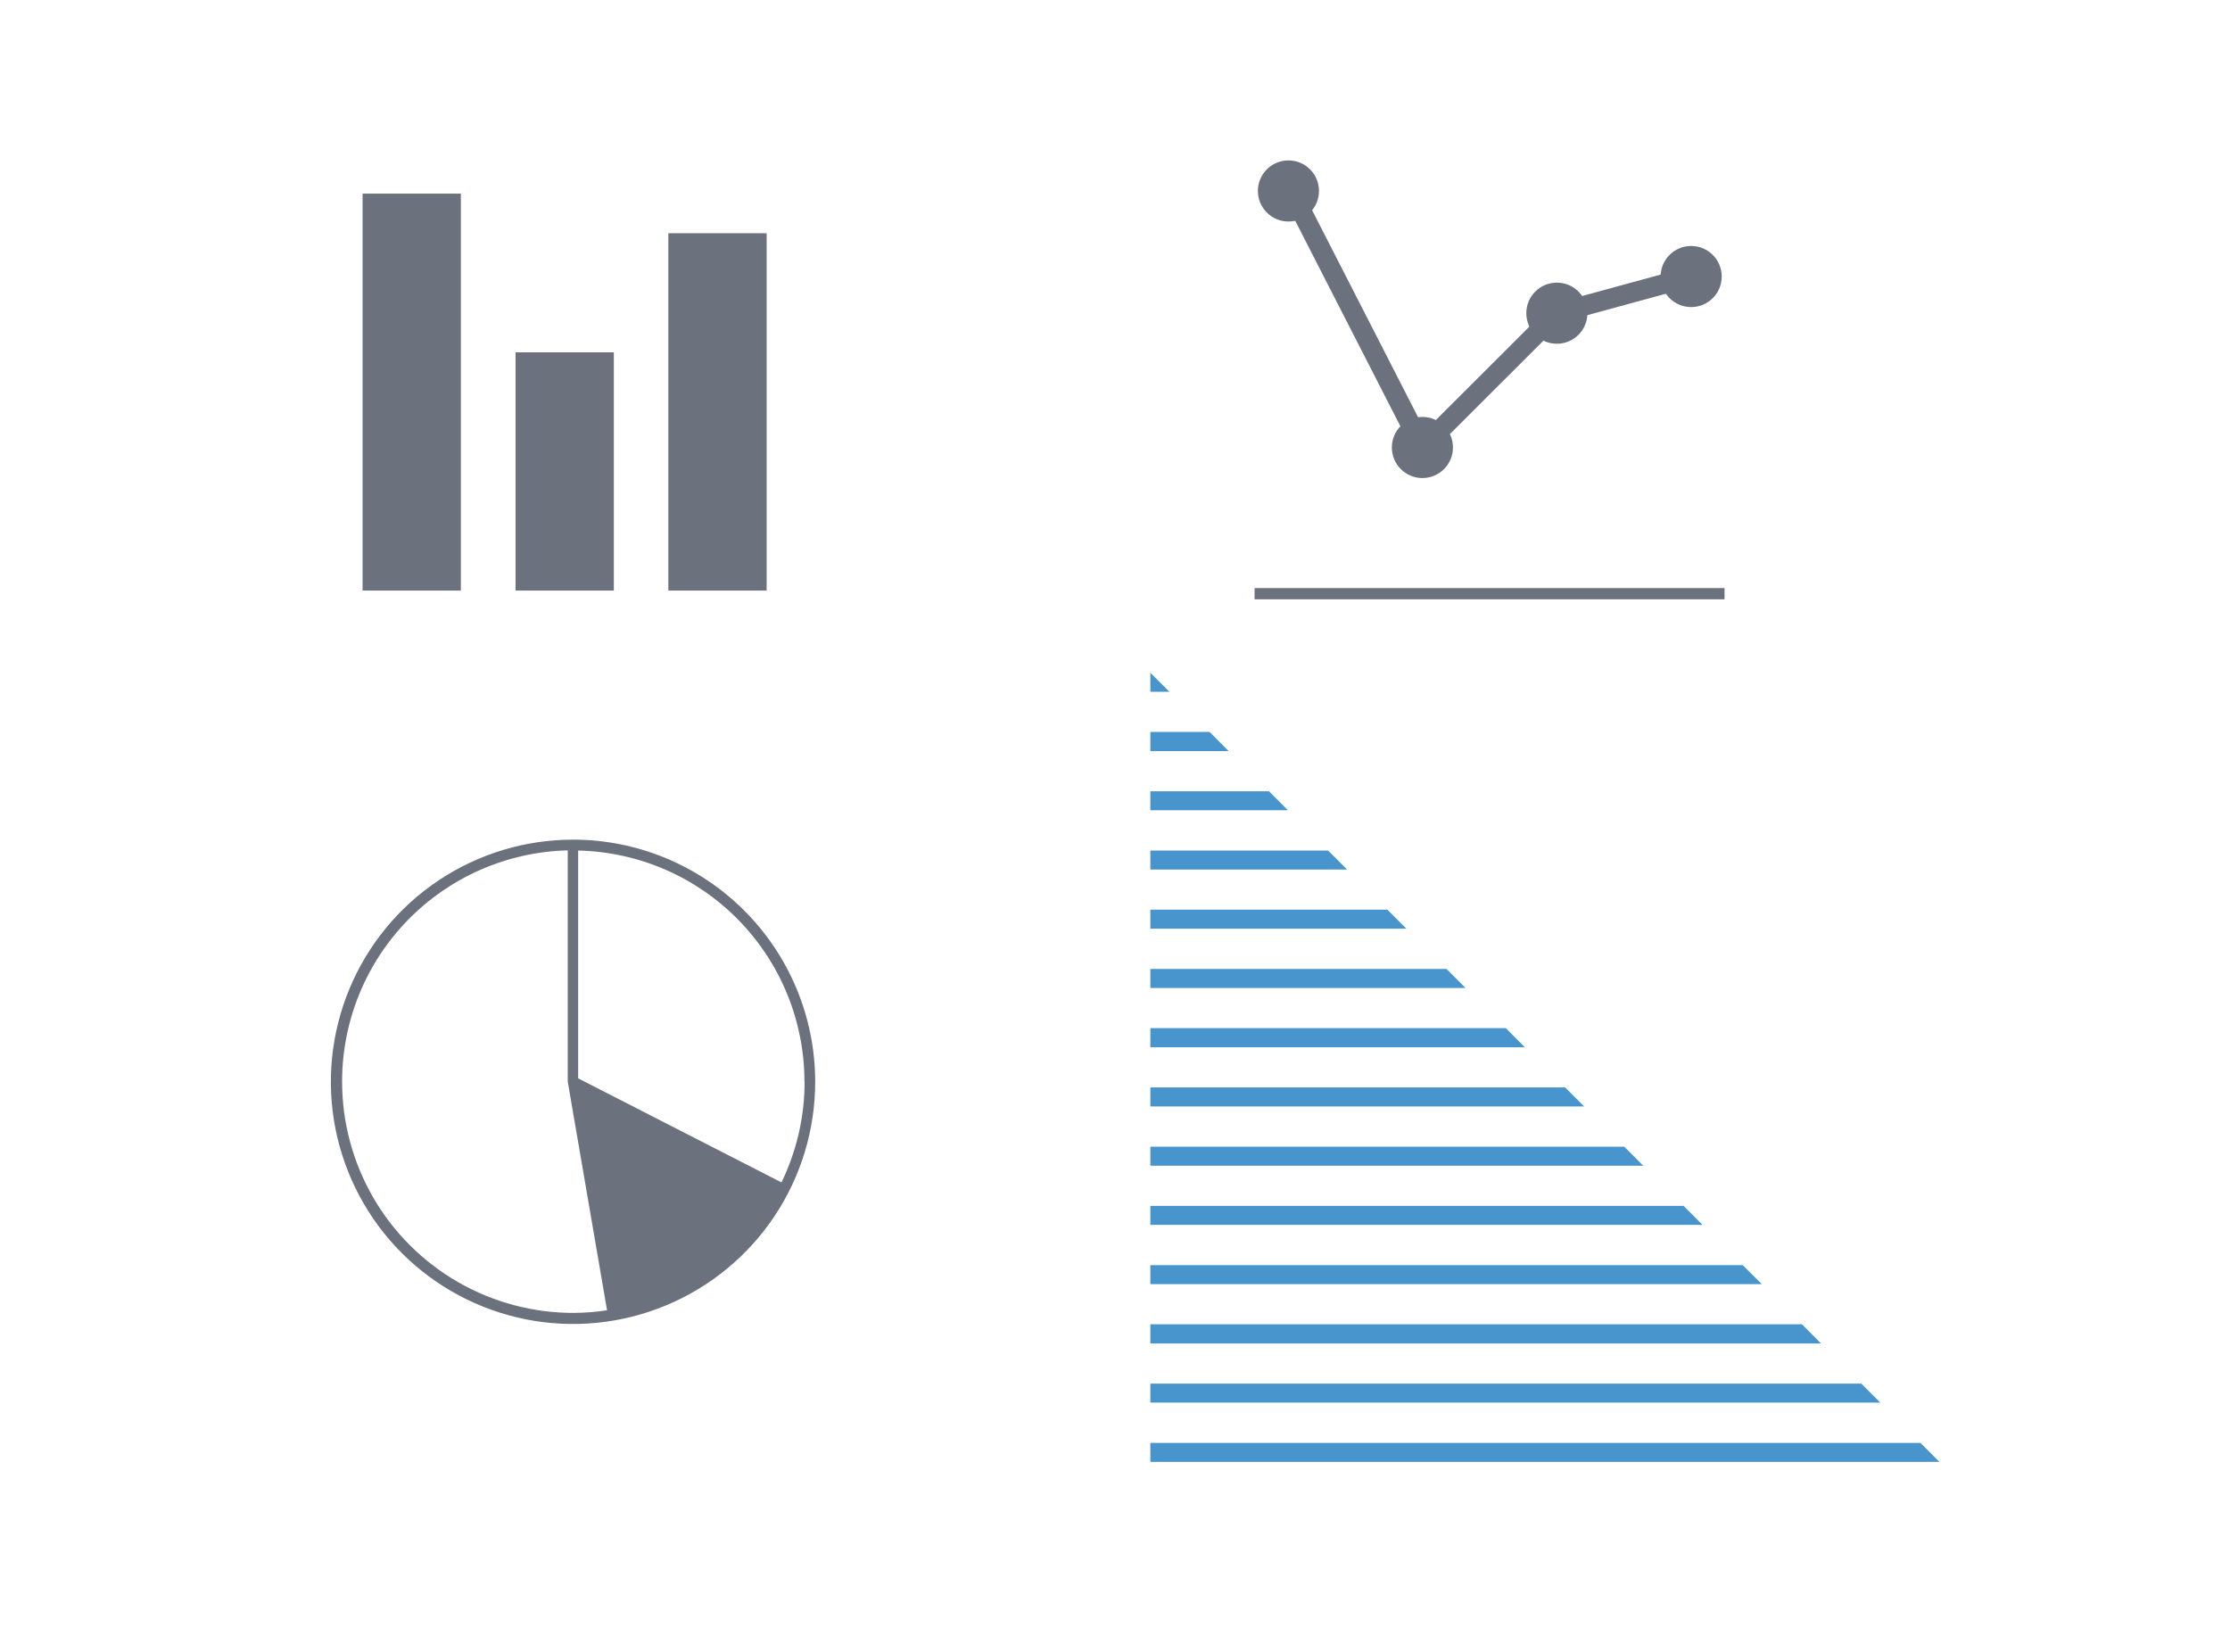<?xml version="1.0" encoding="UTF-8"?> <svg xmlns="http://www.w3.org/2000/svg" data-name="Layer 1" viewBox="0 0 135 100.01"><defs><clipPath id="a"><path fill="none" clip-rule="evenodd" d="M69.64 74.15h33.43L101.92 73H69.64v1.15z"></path></clipPath><clipPath id="b"><path fill="none" d="M-636.71-2671.81h1920v6770h-1920z"></path></clipPath><clipPath id="c"><path fill="none" clip-rule="evenodd" d="M69.64 77.74h37.02l-1.16-1.15H69.64v1.15z"></path></clipPath><clipPath id="d"><path fill="none" clip-rule="evenodd" d="M69.64 66.98H95.9l-1.15-1.15H69.64v1.15z"></path></clipPath><clipPath id="e"><path fill="none" clip-rule="evenodd" d="M69.64 70.57h29.84l-1.15-1.15H69.64v1.15z"></path></clipPath><clipPath id="f"><path fill="none" clip-rule="evenodd" d="M69.64 84.91h44.19l-1.15-1.15H69.64v1.15z"></path></clipPath><clipPath id="g"><path fill="none" clip-rule="evenodd" d="M69.64 88.5h47.77l-1.15-1.15H69.64v1.15z"></path></clipPath><clipPath id="h"><path fill="none" clip-rule="evenodd" d="M69.64 81.33h40.6l-1.15-1.16H69.64v1.16z"></path></clipPath><clipPath id="i"><path fill="none" clip-rule="evenodd" d="M69.64 49.05h8.33l-1.15-1.15h-7.18v1.15z"></path></clipPath><clipPath id="j"><path fill="none" clip-rule="evenodd" d="M69.64 63.4h22.67l-1.15-1.16H69.64v1.16z"></path></clipPath><clipPath id="k"><path fill="none" clip-rule="evenodd" d="M69.64 41.88h1.16l-1.16-1.15v1.15z"></path></clipPath><clipPath id="l"><path fill="none" clip-rule="evenodd" d="M69.64 45.47h4.74l-1.15-1.16h-3.59v1.16z"></path></clipPath><clipPath id="m"><path fill="none" clip-rule="evenodd" d="M69.64 59.81h19.08l-1.15-1.15H69.64v1.15z"></path></clipPath><clipPath id="n"><path fill="none" clip-rule="evenodd" d="M69.64 52.64h11.91l-1.15-1.15H69.64v1.15z"></path></clipPath><clipPath id="o"><path fill="none" clip-rule="evenodd" d="M69.64 56.22h15.5l-1.15-1.15H69.64v1.15z"></path></clipPath><clipPath id="p"><path d="M20.71 65.48a14 14 0 0113.66-14v14l2.38 13.84a13.83 13.83 0 01-2 .16 14 14 0 01-14.04-14zm28 0a14 14 0 01-1.4 6.1L35 65.28V51.49a14 14 0 0113.7 13.99zm-14-14.65a14.66 14.66 0 1014.64 14.65A14.66 14.66 0 0034.7 50.83z" fill="none"></path></clipPath><clipPath id="q"><path fill="none" d="M75.95 35.6h28.45v.68H75.95z"></path></clipPath><clipPath id="r"><path d="M78 13.41a1.85 1.85 0 10-1.85-1.85A1.85 1.85 0 0078 13.41z" fill="none" clip-rule="evenodd"></path></clipPath><clipPath id="s"><circle cx="86.11" cy="27.09" r="1.85" fill="none"></circle></clipPath><clipPath id="t"><circle cx="94.25" cy="18.96" r="1.85" fill="none"></circle></clipPath><clipPath id="u"><circle cx="102.38" cy="16.74" r="1.85" fill="none"></circle></clipPath><clipPath id="v"><path fill="none" d="M21.95 11.72h5.95v24.03h-5.95z"></path></clipPath><clipPath id="w"><path fill="none" d="M31.21 21.33h5.95v14.42h-5.95z"></path></clipPath><clipPath id="x"><path fill="none" d="M40.46 14.12h5.95v21.63h-5.95z"></path></clipPath></defs><g clip-path="url(#a)"><g clip-path="url(#b)"><path fill="#4895ce" d="M64.64 68h43.42v11.15H64.64z"></path></g></g><g clip-path="url(#c)"><g clip-path="url(#b)"><path fill="#4895ce" d="M64.64 71.59h47.01v11.15H64.64z"></path></g></g><g clip-path="url(#d)"><g clip-path="url(#b)"><path fill="#4895ce" d="M64.64 60.83h36.25v11.15H64.64z"></path></g></g><g clip-path="url(#e)"><g clip-path="url(#b)"><path fill="#4895ce" d="M64.64 64.42h39.84v11.15H64.64z"></path></g></g><g clip-path="url(#f)"><g clip-path="url(#b)"><path fill="#4895ce" d="M64.64 78.76h54.18v11.15H64.64z"></path></g></g><g clip-path="url(#g)"><g clip-path="url(#b)"><path fill="#4895ce" d="M64.64 82.35h57.77V93.5H64.64z"></path></g></g><g clip-path="url(#h)"><g clip-path="url(#b)"><path fill="#4895ce" d="M64.64 75.17h50.6v11.15h-50.6z"></path></g></g><g clip-path="url(#i)"><g clip-path="url(#b)"><path fill="#4895ce" d="M64.64 42.9h18.32v11.15H64.64z"></path></g></g><g clip-path="url(#j)"><g clip-path="url(#b)"><path fill="#4895ce" d="M64.64 57.24h32.67v11.15H64.64z"></path></g></g><g clip-path="url(#k)"><g clip-path="url(#b)"><path fill="#4895ce" d="M64.64 35.73h11.15v11.15H64.64z"></path></g></g><g clip-path="url(#l)"><g clip-path="url(#b)"><path fill="#4895ce" d="M64.64 39.31h14.74v11.15H64.64z"></path></g></g><g clip-path="url(#m)"><g clip-path="url(#b)"><path fill="#4895ce" d="M64.64 53.66h29.08v11.15H64.64z"></path></g></g><g clip-path="url(#n)"><g clip-path="url(#b)"><path fill="#4895ce" d="M64.64 46.49h21.91v11.15H64.64z"></path></g></g><g clip-path="url(#o)"><g clip-path="url(#b)"><path fill="#4895ce" d="M64.64 50.07h25.5v11.15h-25.5z"></path></g></g><g clip-path="url(#p)"><g clip-path="url(#b)"><path fill="#6c717e" d="M15.05 45.83h39.31v39.31H15.05z"></path></g></g><g clip-path="url(#q)"><path fill="#6c717e" d="M70.95 30.6h38.45v10.68H70.95z"></path></g><g clip-path="url(#r)"><g clip-path="url(#b)"><path fill="#6c717e" d="M71.13 4.72h13.7v13.7h-13.7z"></path></g></g><g clip-path="url(#s)"><g clip-path="url(#b)"><path fill="#6c717e" d="M79.26 20.24h13.7v13.7h-13.7z"></path></g></g><g clip-path="url(#t)"><g clip-path="url(#b)"><path fill="#6c717e" d="M87.4 12.11h13.7v13.7H87.4z"></path></g></g><g clip-path="url(#u)"><g clip-path="url(#b)"><path fill="#6c717e" d="M95.53 9.89h13.7v13.7h-13.7z"></path></g></g><g clip-path="url(#b)" fill="none" stroke="#6c717e" stroke-linecap="square" stroke-miterlimit="10" stroke-width="1.202"><path d="M78.35 11.93l7.76 15.16M94.25 18.96l-8.14 8.13M102.38 16.74l-8.13 2.22"></path></g><g clip-path="url(#v)"><path fill="#6c717e" d="M16.95 6.72H32.9v34.03H16.95z"></path></g><g clip-path="url(#w)"><path fill="#6c717e" d="M26.21 16.33h15.95v24.42H26.21z"></path></g><g clip-path="url(#x)"><path fill="#6c717e" d="M35.46 9.12h15.95v31.63H35.46z"></path></g></svg> 
